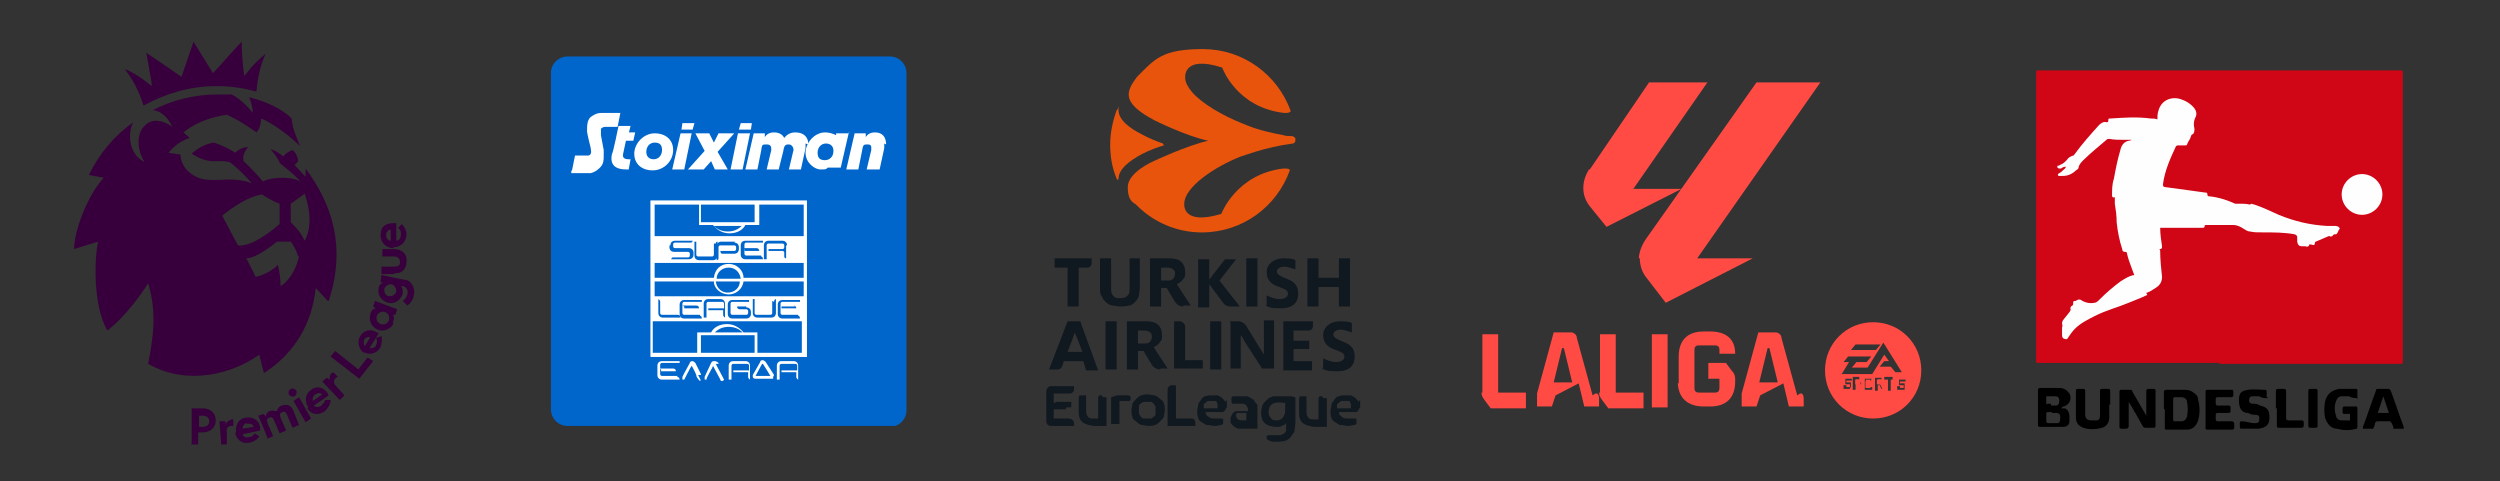 <svg xmlns="http://www.w3.org/2000/svg" xmlns:xlink="http://www.w3.org/1999/xlink" viewBox="0 0 270 52"><rect x="0" y="0" width="270" height="52" fill="#333333" stroke="none"/><defs><style>      .cls-1, .cls-2 {        fill: none;      }      .cls-3 {        fill: #ff4b44;      }      .cls-4 {        fill: #37003c;      }      .cls-5 {        fill: #e9540d;      }      .cls-2 {        stroke: #fff;        stroke-width: .1px;      }      .cls-6 {        fill: #101820;      }      .cls-7 {        clip-path: url(#clippath-1);      }      .cls-8 {        fill: #06c;      }      .cls-9 {        fill: #fff;      }      .cls-10 {        fill: #d00515;      }      .cls-11 {        fill: #fefefe;      }      .cls-12 {        clip-path: url(#clippath);      }    </style><clipPath id="clippath"><rect class="cls-1" x="59.4" y="6" width="38.5" height="40"></rect></clipPath><clipPath id="clippath-1"><rect class="cls-1" x="59.4" y="6" width="38.5" height="40"></rect></clipPath></defs><g><g id="Layer_1"><g id="Layer_1-2"><g><path class="cls-3" d="M171.7,18.3l6.4-9.4h6.3l-8,11.5h5.2l-8.1,4.1-1.7-2.1c-.6-.7-.8-1.4-.8-2.1s.2-1.3.6-2h.1Z"></path><path class="cls-3" d="M177,27.9c0-.6.3-1.4.7-2l12-17h6.9l-13.3,19h6l-9.4,4.8-2-2.6c-.6-.7-.8-1.5-.8-2.2h-.2.1Z"></path><g><path class="cls-3" d="M160.1,42.3v-6.2h1.7v6.3h3v1.7h-3.8l-.6-.8c-.3-.4-.4-.6-.4-.9h.1Z"></path><path class="cls-3" d="M172,42.7l-1.7-6.2c0-.4-.4-.6-.6-.6h-1.9l-1.8,6.6v1.4h1.6l.4-1.2,2.5-1.3.6,2.5h1.6v-.6c0-.5,0-.6-.2-.8h-.2l-.3.2h0ZM167.8,41.3l.9-3.7h.2l.9,3.7h-2,0Z"></path><path class="cls-3" d="M172.8,42.3v-6.2h1.7v6.3h3v1.7h-3.8l-.6-.8c-.3-.4-.4-.6-.4-.9h.1Z"></path><rect class="cls-3" x="178.4" y="36.1" width="1.7" height="7.9"></rect><path class="cls-3" d="M181.3,41.4v-2.9c0-1.7.9-2.7,2.7-2.7h.7c1.7,0,2.7.8,2.7,2.4h-1.7v-.4c0-.4-.2-.5-.5-.5h-1.7c-.4,0-.5.2-.5.5v4.1c0,.4.2.5.5.5h1.7c.4,0,.5-.2.5-.5v-1h-1.2v-1.7h1.9l.6.8c.3.3.4.6.4.9v.3c0,1.7-.9,2.7-2.7,2.7h-.7c-1.7,0-2.8-.9-2.8-2.7h0v.2h.1Z"></path><path class="cls-3" d="M194.1,42.7l-1.7-6.2c0-.4-.4-.6-.6-.6h-1.9l-1.8,6.6v1.4h1.6l.4-1.2,2.5-1.3.6,2.5h1.6v-.6c0-.5,0-.6-.2-.8h-.2l-.3.2h0ZM190,41.3l.9-3.7h.2l.9,3.7h-2,0Z"></path><path class="cls-3" d="M203.3,41.2v.3h-.5v-.5h.4v.2c0-.2,0,0,0,0h.1Z"></path><path class="cls-3" d="M202,41.2v.7h-.5v-.7h.4c0-.2,0,0,0,0h.1Z"></path><path class="cls-3" d="M200.9,41.2v.3h-.5v-.5h.4v.2c0-.2,0,0,0,0h.1Z"></path><path class="cls-3" d="M200.9,41h-.5v.5h.5v-.5c0,.2,0,0,0,0ZM202,41h-.5v.8h.5v-.8c0,.2,0,0,0,0ZM202,41h-.5v.8h.5v-.8c0,.2,0,0,0,0ZM200.9,41h-.5v.5h.5v-.5c0,.2,0,0,0,0ZM200.9,41h-.5v.5h.5v-.5c0,.2,0,0,0,0ZM202,41h-.5v.8h.5v-.8c0,.2,0,0,0,0ZM203.2,41h-.5v.5h.5v-.5c0,.2,0,0,0,0ZM203.2,41h-.5v.5h.5v-.5c0,.2,0,0,0,0ZM202,41h-.5v.8h.5v-.8c0,.2,0,0,0,0ZM200.9,41h-.5v.5h.5v-.5c0,.2,0,0,0,0ZM200.9,41h-.5v.5h.5v-.5c0,.2,0,0,0,0ZM202,41h-.5v.8h.5v-.8c0,.2,0,0,0,0ZM203.2,41h-.5v.5h.5v-.5c0,.2,0,0,0,0ZM203.2,41h-.5v.5h.5v-.5c0,.2,0,0,0,0ZM202,41h-.5v.8h.5v-.8c0,.2,0,0,0,0ZM200.9,41h-.5v.5h.5v-.5c0,.2,0,0,0,0ZM202.3,34.8c-2.9,0-5.2,2.3-5.2,5.2s2.3,5.2,5.2,5.2,5.2-2.3,5.2-5.2-2.3-5.2-5.2-5.2ZM200.4,37.2h2.7l-.5.6h-2.7l.5-.6h0ZM199.8,41.8h0v.2h-.7v-.4h.3v.2h.4v-.3h-.5v-.6h.7v.2h-.6v.2h.5v.6h0ZM201,41.3h0v.2h-.6v.6h-.3v-1.4h.7v.6h.2ZM202.2,41.8v.3h-.8v-1.2h.7v.9h.1ZM202.3,40.4h-3.4l.8-1.3h-.6l.5-.6h2.5l-.5.6h-1.1l-.5.6h1.7l1.7-2.7,2,3.2h-.7l-.5-.6h-1.2l.5-.6h.5l-.5-.7-1.3,2.1h.1ZM203.3,42.2l-.3-.6h-.2v.6h-.3v-1.4h.7v.6h-.2l.3.6h-.2s.2.2.2.2ZM204.6,41h-.4v1.2h-.3v-1.2h-.4v-.3h.9v.3h.2ZM205.6,42.1h-.7v-.4h.3v.2h.4v-.3h-.5v-.6h.7v.2h-.6v.2h.5v.5h0v.4h0v-.2h0ZM205.9,40.8h-.2.2ZM206,41h0v-.2h0v.2-.2h0v.2h0ZM203.2,41h-.4v.5h.5v-.5h-.1ZM202,41h-.4v.8h.5v-.7h-.1ZM200.8,41h-.4v.5h.5v-.5h-.1ZM200.9,41h-.5v.5h.5v-.5c0,.2,0,0,0,0ZM202,41h-.5v.8h.5v-.8c0,.2,0,0,0,0ZM203.2,41h-.5v.5h.5v-.5c0,.2,0,0,0,0ZM203.2,41h-.5v.5h.5v-.5c0,.2,0,0,0,0ZM202,41h-.5v.8h.5v-.8c0,.2,0,0,0,0ZM200.9,41h-.5v.5h.5v-.5c0,.2,0,0,0,0ZM200.9,41h-.5v.5h.5v-.5c0,.2,0,0,0,0ZM202,41h-.5v.8h.5v-.8c0,.2,0,0,0,0ZM203.2,41h-.5v.5h.5v-.5c0,.2,0,0,0,0ZM203.2,41h-.5v.5h.5v-.5c0,.2,0,0,0,0ZM202,41h-.5v.8h.5v-.8c0,.2,0,0,0,0ZM200.9,41h-.5v.5h.5v-.5c0,.2,0,0,0,0ZM200.9,41h-.5v.5h.5v-.5c0,.2,0,0,0,0ZM200.9,41h-.5v.5h.5v-.5c0,.2,0,0,0,0Z"></path><path class="cls-3" d="M200.9,41.2v.3h-.5v-.5h.4v.2c0-.2,0,0,0,0h.1Z"></path><path class="cls-3" d="M202,41.2v.7h-.5v-.7h.4c0-.2,0,0,0,0h.1Z"></path><path class="cls-3" d="M203.3,41.2v.3h-.5v-.5h.4v.2c0-.2,0,0,0,0h.1Z"></path></g></g></g><g class="cls-12"><g class="cls-7"><g><path class="cls-8" d="M96.1,46h-34.8c-1,0-1.8-.8-1.8-1.8V7.9c0-1,.8-1.8,1.8-1.8h34.8c1,0,1.8.8,1.8,1.8v36.4c0,1-.8,1.8-1.8,1.8"></path><rect class="cls-9" x="70.3" y="21.7" width="16.8" height="16.8"></rect><rect class="cls-2" x="70.3" y="21.7" width="16.8" height="16.8"></rect><path class="cls-8" d="M75.7,22.1h5.8v1.9h-5.8v-1.9ZM80.1,24.4c-.4.4-.9.6-1.5.6s-1.1-.2-1.5-.6h2.9ZM70.7,22.1h4.8v2.2h1.5c.5.6,1.1.9,1.8.9s1.4-.3,1.7-.9h1.5v-2.2h4.8v3.4h-16.1v-3.4h0ZM70.7,28.4h16.1v1.6h-6.5c0-.8-.7-1.5-1.6-1.5s-1.5.6-1.6,1.5h-6.4v-1.6h0ZM77.4,30.1c0-.7.6-1.2,1.3-1.2s1.2.5,1.3,1.2h-2.5ZM79.9,30.4c0,.7-.6,1.2-1.3,1.2s-1.2-.5-1.3-1.2h2.5ZM77.1,30.4c0,.8.8,1.4,1.6,1.4s1.5-.6,1.6-1.4h6.5v1.6h-16.1v-1.6h6.5ZM81.5,38.1h-5.8v-1.9h5.8v1.9ZM77.2,35.9c.4-.4.9-.6,1.5-.6s1.1.2,1.5.6h-2.9ZM81.8,38.1v-2.2h-1.5c-.5-.6-1.1-.9-1.8-.9s-1.4.3-1.7.9h-1.5v2.2h-4.8v-3.4h16.1v3.4h-4.8,0Z"></path><path class="cls-9" d="M85.9,39h-1.5c-.3,0-.5.2-.5.5v1.5h.3v-1.5s0-.2.2-.2h1.5s.2,0,.2.2v.5h-1.7v.2h1.6v.5c0,.2.2.3.2.3h0v-1.5c0-.3-.2-.5-.5-.5"></path><path class="cls-9" d="M80.7,39h-1.5c-.3,0-.5.2-.5.5v1.5h.3v-1.5s0-.2.2-.2h1.5s.2,0,.2.2v.5h-1.7v.2h1.6v.5c0,.2.2.3.2.3h0v-1.5c0-.3-.2-.5-.5-.5"></path><path class="cls-9" d="M71.4,39.9h0v.2h1.6s0-.3-.3-.3h-1.5,0Z"></path><path class="cls-9" d="M73.2,40.6h-1.7s-.2,0-.2-.2v-1s0-.2.2-.2h1.9v-.2h-1.9c-.3,0-.5.2-.5.5v1c0,.3.2.5.5.5h1.9s0-.3-.3-.3"></path><path class="cls-9" d="M83.6,40.5l-.9-1.4s-.2-.2-.3-.2-.3,0-.3.2l-.8,1.4v.2h0s0,.2.3.2h1.9v-.2h0M82.4,39.3h0l.5.8.3.5h-1.6l.7-1.3h.2Z"></path><path class="cls-9" d="M77.6,39.2s-.2-.2-.4-.2h0c-.2,0-.3,0-.4.2l-.7,1.5v.3h.2c0-.3.7-1.3.7-1.5h0s.7,1.3.8,1.5c0,.2.3.2.4,0h0l-.9-1.7h.3Z"></path><path class="cls-9" d="M75.7,40.4l-.6-1.2h0s-.2-.2-.3-.2h0s-.3,0-.3.2l-.6,1.1-.2.4h0v.3h.2s.7-1.4.8-1.5h0s.3.5.5,1c0,.3.3.5.3.6h.2l-.3-.6h.3Z"></path><path class="cls-8" d="M75.6,34h-1.7s-.2,0-.2-.2v-1s0-.2.2-.2h1.9v-.2h-1.9c-.3,0-.5.2-.5.5v1c0,.3.2.5.5.5h1.9s0-.3-.2-.3"></path><path class="cls-8" d="M73.9,33.1h0v.2h1.6s0-.3-.3-.3h-1.5,0Z"></path><path class="cls-8" d="M73.2,34h-1.7s-.2,0-.2-.2v-1.2c0-.2-.2-.3-.2-.3h0v1.5c0,.3.2.5.5.5h1.9s0-.3-.3-.3"></path><path class="cls-8" d="M78,32.3h-1.5c-.3,0-.5.2-.5.5v1.5h.3v-1.5s0-.2.2-.2h1.5s.2,0,.2.2v.5h-1.7v.2h1.6v.5c0,.2.2.3.2.3h0v-1.5c0-.3-.2-.5-.5-.5"></path><path class="cls-8" d="M85.9,33.1h-1.5v.2h1.6s0-.3-.3-.3"></path><path class="cls-8" d="M86.2,34h-1.7s-.2,0-.2-.2v-1s0-.2.2-.2h1.9v-.2h-1.9c-.3,0-.5.2-.5.5v1c0,.3.2.5.5.5h1.9s0-.3-.2-.3"></path><path class="cls-8" d="M80.6,33.1h-1s0,.3.3.3h.7s.2,0,.2.2v.2s0,.2-.2.2h-1.5s-.2,0-.2-.2v-1s0-.2.2-.2h1.8v-.2h-1.8c-.3,0-.5.2-.5.5v1c0,.3.2.5.5.5h1.5c.3,0,.5-.2.5-.5v-.2c0-.3-.2-.5-.5-.5"></path><path class="cls-8" d="M83.4,32.5v1.3s0,.2-.2.2h-1.5s-.2,0-.2-.2v-1.5h-.2v1.5c0,.3.2.5.5.5h1.5c.3,0,.5-.2.5-.5v-1.5h0s-.2,0-.2.3"></path><path class="cls-8" d="M77.1,26.3v1.2s0,.2-.2.2h-1.5s-.2,0-.2-.2v-1.4h-.2v1.5c0,.3.2.5.5.5h1.5c.3,0,.5-.2.5-.5v-1.5h0s-.2,0-.2.2"></path><path class="cls-8" d="M85,26.5c0-.3-.2-.5-.5-.5h-1.5c-.3,0-.5.2-.5.5v1.5h.3v-1.5s0-.2.2-.2h1.5s.2,0,.2.2v.2s0,.2-.2.2h-1.5v.2h1.5s.2,0,.2.2v.4c0,.2.2.2.2.2h0v-1.4h0Z"></path><path class="cls-8" d="M79.4,26.1h-1.5c-.3,0-.5.2-.5.5v1.5h0s.2,0,.2-.2v-1.2s0-.2.2-.2h1.5s.2,0,.2.2v.2s0,.2-.2.2h-1.5s0,.3.2.3h1.3c.3,0,.5-.2.5-.5v-.2c0-.3-.2-.5-.5-.5"></path><path class="cls-8" d="M72.3,26.5v.2c0,.3.2.5.5.5h1.5s.2,0,.2.2v.2s0,.2-.2.2h-1.6c-.2,0-.2.2-.2.2h1.9c.3,0,.5-.2.5-.5v-.2c0-.3-.2-.5-.5-.5h-1.5s-.2,0-.2-.2v-.2s0-.2.2-.2h1.7c.2,0,.2-.2.2-.2h-1.9c-.3,0-.5.2-.5.5"></path><path class="cls-8" d="M80.4,26.9h0v.2h1.6s0-.3-.3-.3h-1.5,0Z"></path><path class="cls-8" d="M82.2,27.6h-1.6s-.2,0-.2-.2v-1s0-.2.2-.2h1.8v-.2h-1.9c-.3,0-.5.2-.5.5v1c0,.3.2.5.5.5h1.9s0-.3-.2-.3"></path><path class="cls-9" d="M91.7,14.4h-1.4v.2c-.4-.2-.8-.3-1.2-.3-1.1,0-2.1,1.1-2.1,2.2s1,1.8,1.6,1.8.6,0,.8-.2h1.4l.9-3.9h0ZM90,16.4c0,.5-.4.9-.9.9s-.8-.2-.8-.8.4-1,.9-1,.9.3.8,1"></path><polygon class="cls-9" points="78.6 18.3 77.2 18.3 76.8 17.4 76 18.3 74.3 18.3 76.1 16.3 75.1 14.4 76.6 14.4 77.1 15.4 77.6 14.4 79.3 14.4 77.5 16.4 78.6 18.3"></polygon><path class="cls-9" d="M87,15.5v.5l-.5,2.3h-1.3l.5-2.1c0-.3-.2-.6-.5-.6s-.5,0-.6.7l-.5,2h-1.3l.5-2.1c0-.3,0-.6-.5-.6s-.5,0-.6.7l-.4,2h-1.3l.9-3.9h1.2v.4c.2-.3.5-.5,1-.5s.9.2,1.1.6c.3-.4.7-.6,1.2-.6.9,0,1.4.5,1.4,1.3"></path><path class="cls-9" d="M95.5,15.5v.5l-.5,2.3h-1.4l.5-2.1v-.2c0-.2,0-.4-.4-.4s-.5,0-.6.7l-.4,2h-1.3l.9-3.9h1.2v.4c.2-.3.5-.5,1-.5.8,0,1.2.5,1.2,1.3"></path><path class="cls-9" d="M72.7,16.2c0,1.2-1,2.2-2.2,2.2s-2-.7-2-1.8,1-2.2,2.2-2.2,2,.7,2,1.8M69.8,16.4c0,.5.3.8.8.8s.9-.4.9-1-.3-.8-.8-.8-.9.4-.9,1"></path><path class="cls-9" d="M67.9,14.4l.2-.8h-1.3s-.6,3-.7,3c-.3,1.3.5,1.7,1.5,1.7s.2,0,.3,0l.2-1.1h-.2c-.5,0-.7-.2-.6-.6l.3-1.4h.8l.2-.9h-.8,0Z"></path><polygon class="cls-9" points="72.6 18.3 73.5 14.4 74.7 14.4 73.9 18.3 72.6 18.3"></polygon><polygon class="cls-9" points="78.9 18.3 79.7 14.4 81 14.4 80.2 18.3 78.9 18.3"></polygon><path class="cls-9" d="M61.8,18.3l.3-1.5h1.3c.2,0,.3,0,.4-.2s0-.4,0-.6c0,0-.4-1.6-.4-1.8,0-.7,0-1.4.6-1.7.3-.2.6-.3.9-.3h2.1l-.3,1.5h-1.2c-.2,0-.4,0-.6.2v.7l.3,1.6v.6c0,.5,0,.9-.4,1.3-.3.3-.6.5-1,.6h-2.1v-.2h0Z"></path><polygon class="cls-9" points="73.7 13.3 73.6 14 74.8 14 75 13.3 73.7 13.3"></polygon><polygon class="cls-9" points="80 13.3 79.8 14 81.1 14 81.2 13.3 80 13.3"></polygon></g></g></g><g><g><path class="cls-10" d="M239.7,39.2h-19.6q-.2,0-.2-.2V7.8q0-.2.2-.2h39.2q.2,0,.2.2v31.3q0,.2-.2.2h-19.6,0Z"></path><path class="cls-11" d="M232.6,24.1c.2,0,.4.2.6.3,0,0,.1.1.1.2,0,.7.1,1.3.2,2,0,.1,0,.3-.2.3s0,0,0,.2c0,.9.1,1.9.2,2.8,0,.5-.2.9-.7,1.2-.3.2-.6.4-.9.5,0,0-.2,0,0,.2q0,.1-.1.1c-.6.3-1.2.5-1.9.8-1.2.5-2.4.8-3.6,1.4-.8.4-1.6.8-2.2,1.4-.3.3-.5.6-.7.9-.1.2-.2.3-.4.2-.2,0-.3-.2-.3-.4v-.8s.1-.3,0-.4c0,0,0-.3.1-.4h0c.2-.3.5-.6.7-.9,0,0,.2-.2.1-.4,0,0,0-.2.2-.3,0,0,.1,0,.1-.2s0-.3.2-.3h.1c.2-.2.5-.2.7,0,.4.2.8.3,1.3.2.2,0,.4-.2.6-.4.7-.7,1.4-1.3,2.2-1.9.5-.3.9-.6,1.5-.7-.1-.3-.2-.5-.3-.8-.2-.5-.4-1.1-.5-1.6,0,0,0-.1-.2-.1s-.3-.1-.3-.3c-.3-.9-.5-1.9-.6-2.9,0-.7-.1-1.4-.2-2v-.7h0q-.3.1-.3-.2c0-.6,0-1.2.2-1.8.2-1.1.4-2.1.7-3.1.1-.5.4-.9.9-1,0,0,.2,0,.3-.1h-.8c-.5,0-1.1,0-1.6-.1-.1,0-.2,0-.3.1-.8.7-1.7,1.4-2.5,2.2-.2.2-.4.4-.5.7,0,.2-.1.3-.3.4-.4.4-.9.6-1.4.6h-.4c-.2,0-.2-.2,0-.3.2-.1.3-.2.5-.4,0,0,.2-.1.2-.3-.2,0-.4.1-.5.2h-.2s-.1,0-.2-.1v-.2c.1,0,.2,0,.3-.1.3-.1.5-.3.7-.5.2-.3.4-.4.7-.5.1,0,.1-.1.2-.2.8-1.1,1.7-2.1,2.6-3.1.2-.2.5-.4.8-.3.1,0,.2,0,.2-.2s0-.2.2-.2c1.5-.1,2.9-.2,4.4,0,.2,0,.5,0,.7.1,0-.3,0-.6.1-.9.3-1.2,1.4-1.6,2.4-1.3.6.2,1.1.5,1.5,1,.2.3.3.6.1,1s-.2.8-.1,1.2c0,.2,0,.5-.2.6-.1,0-.2.2-.2.3-.1.3-.3.5-.4.8,0,.1-.1.1-.2.1h-.8s-.1,0-.2.1c-.6,1.3-1.2,2.6-1.4,4.1q0,.3.2.3c1.5.2,3,.4,4.4.6.1,0,.2,0,.2.2s.1.2.2.2c1,.1,1.9.4,2.8.8h.6c.3,0,.6,0,1,.1h0c.2-.2.3,0,.5,0,.9.3,1.7.7,2.6,1.1,1.7.7,3.4,1.1,5.2,1.2h.8c.2,0,.5,0,.6.3h0c-.2.2-.2.5-.4.6-.2,0-.3,0-.4.2,0,0-.2.1-.3,0h-.1c-.5.2-.9.4-1.4.6,0,0-.1,0-.1.2s-.2.2-.4.1h-.2c0,.2-.2.3-.4.2h-.2c-.4,0-.6,0-.7-.5v-.5q0-.2-.3-.3c-1.1-.2-2.2-.2-3.2-.2s-1.1,0-1.6-.1c-.3,0-.5-.2-.7-.3-.3-.2-.7-.4-1.1-.4h-3s-.1,0-.1.1,0,.2-.2.2h-5.1l-.2-.5Z"></path><path class="cls-11" d="M257.3,21c0,1.2-1,2.2-2.2,2.2s-2.2-1-2.2-2.2,1-2.2,2.2-2.2,2.2,1,2.2,2.2Z"></path></g><g><path d="M231.8,45v-2.7c0-.2,0-.3.3-.3h.5q.2,0,.2.2v3.8q0,.2-.2.2h-.8c-.2,0-.3,0-.4-.2-.5-.9-1-1.8-1.5-2.6h0q0,0,0,0v2.6q0,.3-.3.3h-.5q-.2,0-.2-.2v-3.8q0-.2.2-.2h.9c.2,0,.3,0,.3.2.5.9,1,1.7,1.5,2.6v.2h0Z"></path><path d="M222.6,44.1h.3c.4,0,.6.5.6.9v.5c0,.4-.3.6-.7.6h-2.5q-.2,0-.2-.2v-3.8c0,0,0-.2.2-.2h2.1c.5,0,.8.2,1.1.6.3.6,0,1.2-.6,1.4h-.1l-.2.2ZM221.6,44.5h-.4c-.1,0-.2,0-.2.2v.8c0,0,0,.2.2.2h1c.2,0,.3-.2.3-.4v-.3c0-.3-.2-.4-.4-.4h-.5ZM221.5,43.8h.5c.3,0,.4-.2.4-.5s-.1-.5-.4-.5h-.9s-.1,0-.1,0v.8s0,.2.1,0c.1,0,.3,0,.4,0Z"></path><path d="M233.7,44.2v-1.9q0-.2.3-.2h1.8c.4,0,.7,0,1.1.3.3.2.5.4.5.8.2.7.2,1.5,0,2.2-.2.6-.6,1-1.2,1h-2.3q-.1,0-.1-.2v-2h-.1ZM234.7,44.1v1.2c0,0,0,.2.1.2h.8c.3,0,.5-.2.6-.5.1-.5.1-1.1,0-1.6,0-.3-.3-.5-.6-.5h-.7c-.1,0-.2,0-.2.2v1.1h0Z"></path><path d="M254.7,43c-.3,0-.7,0-1-.2h-.8c-.3,0-.5.2-.6.5-.2.5-.2,1.1,0,1.6,0,.3.3.5.6.5h.8s.1,0,.1,0v-.7s0,0-.1,0h-.5c-.1,0-.2,0-.2-.2v-.4c0,0,0-.2.2-.2h1.3s.1,0,.1.2v2c0,0,0,.2-.1.2-.7.2-1.4.2-2.1,0-.7,0-1.1-.6-1.3-1.2-.1-.6-.1-1.1,0-1.7.2-.8.6-1.2,1.5-1.4.6,0,1.2,0,1.8,0,.2,0,.2,0,.2.3v.8Z"></path><path d="M227.8,43.7v1.4c0,.5-.3,1-.8,1.1-.7.2-1.4.2-2,0-.5-.2-.8-.5-.8-1.1v-2.9q0-.2.2-.2h.6q.2,0,.2.2v2.5c0,.5.2.7.7.7h.5c.3,0,.4-.2.4-.5v-2.7q0-.2.2-.2h.7q.2,0,.2.2v1.5h0Z"></path><path d="M259.6,46.3h-1s-.1,0-.1,0c0-.2-.1-.4-.2-.6,0,0-.1-.2-.2-.2h-1.3c-.1,0-.2,0-.3.2,0,.2-.1.4-.2.6,0,0-.1,0-.2,0h-.9v-.2c.5-1.3.9-2.6,1.4-3.9,0-.2.1-.2.3-.2h1c.1,0,.2,0,.3.2.5,1.3.9,2.6,1.4,3.9v.2h0ZM258,44.6c-.2-.6-.4-1.2-.6-1.8h0c-.2.6-.4,1.2-.6,1.8h1.2Z"></path><path d="M238.2,44.2v-1.9q0-.2.2-.2h2.6c.1,0,.2,0,.2.2v.3c0,.2,0,.3-.3.3h-1.4q-.2,0-.2.2v.5c0,0,0,.2.2.2h1.2q.2,0,.2.2v.4c0,0,0,.2-.2.2h-1.2q-.2,0-.2.2v.5c0,0,0,.2.2.2h1.5q.3,0,.3.3v.4c0,0,0,.2-.2.2h-2.7c-.1,0-.2,0-.2-.2v-1.9h0Z"></path><path d="M244.9,43c-.3,0-.6,0-.9-.2h-.8c-.2,0-.3.2-.3.4s0,.3.3.4c.3,0,.6,0,.9.2.8.2,1,.5,1,1.3s-.4,1.1-1.2,1.2c-.6,0-1.2,0-1.8,0-.1,0-.2,0-.2-.2v-.4q0-.2.2-.2c.5,0,.9.2,1.4.2s.5-.2.5-.5,0-.3-.3-.4c-.3,0-.6,0-.9-.2-.7,0-1-.5-1-1.4s.4-1,1-1.1,1.2,0,1.8,0c.1,0,.2,0,.2.2v.6h.1Z"></path><path d="M245.8,44.1v-1.9c0,0,0-.2.2-.2h.6c.2,0,.3,0,.3.3v2.9q0,.2.3.2h1.4q.2,0,.2.2v.3c0,.2,0,.3-.3.3h-2.4q-.2,0-.2-.2v-1.9h0Z"></path><path d="M249.3,44.1v-1.9q0-.2.2-.2h.6q.2,0,.2.2v3.8q0,.2-.2.2h-.6q-.2,0-.2-.2v-1.9Z"></path></g></g><path class="cls-4" d="M23.9,48.1l-.2-2.6h.6c0,0,.1.3.1.3,0-.2.3-.4.6-.5,0,0,.1,0,.2,0v.7s-.1,0-.2,0c-.4,0-.6.3-.5.7v1.3c.1,0-.6,0-.6,0ZM25.5,46.7c-.1-.7.2-1.5,1.1-1.6.6-.1,1.4.2,1.5,1.1,0,0,0,.2,0,.3l-1.9.4c.1.3.4.4.7.3.3,0,.5-.2.6-.4l.5.3c-.2.4-.6.6-1,.7-.8.2-1.5-.3-1.6-1.1ZM26.7,45.7c-.3,0-.5.3-.5.6l1.2-.2c-.1-.3-.4-.4-.7-.3ZM28.9,47.3l-1-2.4.6-.2.2.3s0-.4.4-.6c.3-.1.6,0,.8,0h0s0,0,0,0c.1-.4.4-.6.6-.6.5-.2,1,0,1.2.6l.6,1.5-.7.3-.6-1.4c-.1-.3-.3-.4-.5-.3-.3.1-.3.3-.2.6l.6,1.4-.7.3-.6-1.4c-.1-.3-.3-.4-.5-.3-.3.1-.3.3-.2.6l.6,1.4-.7.3ZM31.8,42.8c-.2.1-.5,0-.6-.2-.1-.2,0-.5.2-.6.2-.1.5,0,.6.2.1.2,0,.5-.2.6ZM33,45.6l-1.3-2.3.6-.4,1.3,2.3-.6.4ZM33.3,44c-.4-.6-.4-1.4.3-1.9.5-.4,1.3-.4,1.8.4,0,0,0,.1.1.2l-1.6,1.1c.2.2.6.2.8,0,.2-.2.4-.4.4-.6h.6c0,.5-.3.9-.6,1.2-.7.5-1.5.4-1.9-.3ZM34,42.6c-.2.2-.3.5-.2.7l1-.7c-.2-.2-.5-.2-.7,0ZM36.6,43.1l-1.8-1.9.5-.4.3.2c0-.3,0-.5.2-.7,0,0,.1,0,.2-.1l.5.5c0,0-.1,0-.2.1-.3.2-.3.6,0,.9l.9,1-.5.5ZM35.7,38.5l.5-.6,2.5,2,1-1.3.6.4-1.5,1.9-3.1-2.4ZM39.4,38.2c-.6-.4-.9-1.2-.5-1.9.3-.5,1-.9,1.8-.4,0,0,.1,0,.2.1l-1,1.6c.3,0,.6,0,.7-.3.1-.2.2-.5,0-.8l.6-.2c.1.4,0,.8-.1,1.2-.4.7-1.2.9-1.9.5ZM39.4,36.6c-.2.3-.1.6,0,.8l.6-1c-.3,0-.5,0-.7.3ZM42.5,34.9c-.2.6-1.1,1-1.7.7-.7-.3-1-1-.8-1.7.1-.4.4-.6.6-.6l-.3-.2.2-.6,2.4.9-.2.6h-.3c.2.2.2.5,0,.8ZM40.7,34.1c-.1.4,0,.7.4.9.4.1.7,0,.9-.4.1-.4,0-.7-.4-.9-.4-.1-.7,0-.9.4ZM43.5,31.7c-.2.7-.9,1.2-1.6,1-.7-.2-1.2-.9-1-1.6,0-.3.3-.5.5-.6h-.3c0-.1.1-.8.1-.8l2.4.5c.5,0,.8.3,1,.7.1.3.2.6.1,1-.1.5-.4.9-.7,1.1l-.5-.5c.2-.1.4-.4.5-.7.1-.5-.1-.8-.5-.9h-.2c.2.2.2.5.2.8ZM41.5,31.2c0,.4.1.7.5.8.4,0,.7-.2.8-.5,0-.4-.2-.7-.5-.8-.4,0-.7.2-.8.5ZM42.6,29.6h-1.4c0,0,0-.8,0-.8h1.3c.5,0,.7-.1.7-.5,0-.3-.2-.6-.6-.6h-1.3c0,0,0-.8,0-.8h1.4c1,.1,1.3.8,1.2,1.4,0,.6-.4,1.3-1.3,1.2ZM42.5,26.8c-.7,0-1.4-.5-1.4-1.4s.5-1.3,1.4-1.3.2,0,.3,0v1.9c.3,0,.5-.3.5-.7s-.1-.5-.3-.7l.4-.4c.3.3.5.7.5,1.1,0,.8-.6,1.4-1.4,1.4ZM41.7,25.4c0,.3.2.6.5.6v-1.2c-.3,0-.5.3-.5.6ZM20.7,48.1v-4h1.2c.8,0,1.4.5,1.4,1.3s-.6,1.3-1.4,1.3h-.5v1.3h-.8ZM21.5,46.1h.4c.4,0,.7-.2.7-.6s-.3-.6-.7-.6h-.4v1.2ZM13.6,7.5c1.6.7,2.6,1.7,2.8,1.8,0-.4-.4-2.4-.6-3.6.9.6,3.1,2.1,3.8,2.6.3-.9,1.3-3.8,1.3-3.8,0,0,1.8,2.9,2.1,3.4.4-.4,2.5-2.8,3.1-3.4,0,1.4.2,3.4.3,3.7.1-.1.9-1.3,2.3-2.4-.6,1.2-.9,2.8-1,4.1-1.4-.4-2.8-.6-4.3-.6-2.9,0-5.5.8-7.9,2.1-.4-1.3-1.1-2.8-2-3.9ZM13.6,7.5c1.6.7,2.6,1.7,2.8,1.8,0-.4-.4-2.4-.6-3.6.9.6,3.1,2.1,3.8,2.6.3-.9,1.3-3.8,1.3-3.8,0,0,1.8,2.9,2.1,3.4.4-.4,2.5-2.8,3.1-3.4,0,1.4.2,3.4.3,3.7.1-.1.9-1.3,2.3-2.4-.6,1.2-.9,2.8-1,4.1-1.4-.4-2.8-.6-4.3-.6-2.9,0-5.5.8-7.9,2.1-.4-1.3-1.1-2.8-2-3.9ZM35.4,32.5l-1.3-1.4c-.4,3.8-2.2,7-5.6,9.2l-.5-2c-2.9,2.1-7.8,3.4-12,1,.5-2.7,1-5.4,0-8.7-2.3,3.6-4.4,5.1-4.4,5.1-1.6-2.7-1.4-8-1-9.6l-2.6.8c0-1.8,1.3-5.6,3.2-7.7l-1.6-.3h0c1.1-2.3,2.8-4.3,4.8-5.7h0c-.6,1-.6,3.4,1.2,4.3-.8-1.3-.9-3,0-3.9.8-.9,2.1-.6,3,.1-.3-.7-1-1.7-2.1-1.8h0c2.1-1.1,4.5-1.7,7.1-1.7s.9,0,1.4,0h0c.7.3,1.8,1.3,2.3,2,0,0,0-.8-.4-1.7,2.8.7,4.1,1.8,4.6,2.3.1,1.2.5,1.9.9,3-.9-1-3.1-2.6-4.2-3,0,0,0,1-.5,1.5-2.1-1.5-3.2-1.9-3.2-1.9-2.3.3-3.8,1.2-4.7,1.9l.7.6c-1.4.4-2.3,1.6-2.3,1.6,0,0,1.3.2,1.3.2,0,0-.1,1.5,1.7,2.4,1.6.8,3.8-.2,6,.7-1.4-1.6-2.4-2.3-2.4-2.3,0,0-.6-.1-.9-.1-.5,0-1.2.1-2-.2-.4-.1-.8-.4-1.2-.6,0,0,1-1,2.4-1.2,0,0,1.3.4,2.3,1.1.7-.7,1.4-.6,1.4-.6,0,0-.7.7-.5,1.5,1,.9,2.1,2.2,2.1,2.2,1.1-.6,3.6-.5,4.1.1-.6-.8-1.6-1.5-2.3-2.1,0-.3-.9-1.4-1-1.5,0,0,.7.2,1.4.8.2-.3.5-.5,1-.7.5.4.6,1.1.6,1.2-.2.3-.4.4-.4.4l1.2,1.3v-.9c2.9,3.9,4.4,8.5,2.5,14.3ZM30.2,24v-2s-.9-.3-1.9-1c-2,.3-4.3,2.3-4.3,2.3,0,0,.8,1.5,1.7,3.2,1.5.2,3.8-1.7,4.5-2.3ZM32.2,27.7s-.2-.8-.8-1.6h-1.5s-2.1,1.8-3.3,1.8c0,0,.7,1.3,1,2,.7-.1,1.9-.7,2.4-1.3,0,0,.3,1,.3,2.3.7-.4,1.6-1.5,2-3.2ZM32.8,21c-.8.6-1.4,1-1.4,1v2c.6.6,1.1,1.1,1.5,2,.8-1.4.6-3.4,0-5.1Z"></path><g><path class="cls-5" d="M139.9,15c0-.2-.2-.2-.3-.3-.4,0-.7,0-1-.1-1-.2-2.7-.5-4.5-1.3-2-.8-4.3-2.1-5.4-3.4-.4-.5-.7-1-.7-1.5,0,0-.3-2.5,4-1.1,0,0,1.5,4.3,6.7,4.9.3,0,.6,0,.7-.2-1.4-3.9-5.1-6.7-9.5-6.7s-5.2,1.1-7,2.9c0,0,0,0-.1.1-.2.3-.9,1.1-.9,1.9,0,1.1,1.3,2,2.8,2.8h0s3.4,1.7,5.8,2.2h0c.1,0,.1,0,.1,0,0,0,0,0-.1,0-2.3.5-5.9,2.2-5.9,2.2,0,0-2.8,1.2-2.8,2.8s.7,1.7.9,1.9c0,0,0,0,.1.1,1.8,1.8,4.3,2.9,7,2.9,4.4,0,8.1-2.8,9.5-6.7,0-.2-.3-.2-.7-.2-5.1.6-6.7,4.9-6.7,4.9-4.3,1.3-4-1.1-4-1.1,0-1.8,3.3-4,6.1-5.1.4-.1,2.6-1,5.6-1.4.2,0,.3-.2.3-.3,0-.2,0-.4,0-.6"></path><path class="cls-5" d="M125.6,15.5s.1,0,.1,0-.1,0-.1,0h0c-.6-.2-1.6-.6-2.3-1-1.4-.7-2.5-1.6-2.5-2.6s0-.1-.1-.1c0,0-.1.1-.1.1-.4,1.1-.7,2.4-.7,3.7s.2,2.5.7,3.7c0,0,0,.1.1.1s.1,0,.1-.1c0-1,1.1-1.9,2.6-2.7.8-.4,1.6-.7,2.3-.9"></path><path class="cls-6" d="M146.7,43.4c0-.1-.2-.3-.3-.4-.1-.1-.3-.2-.5-.3-.2,0-.4,0-.6,0-.3,0-.5,0-.7.1-.2,0-.4.2-.5.4-.1.2-.3.3-.3.5,0,.2-.1.5-.1.7,0,.3,0,.5.1.7,0,.2.2.4.4.5.2.1.3.2.5.3.2,0,.4,0,.7.1.2,0,.5,0,.8-.1.2,0,.3-.1.3-.2,0,0,0,0,0-.1,0,0,0,0,0-.1,0,0,0-.2,0-.2,0,0,0-.1-.1-.1h0s0,0,0,0c0,0-.1,0-.2,0-.1,0-.4,0-.6,0-.3,0-.5,0-.7-.2-.2-.1-.3-.3-.3-.5h0s1.3,0,1.3,0c.2,0,.3,0,.5,0,.1,0,.2,0,.3-.2,0,0,.1-.2.2-.3,0-.1,0-.2,0-.3,0-.2,0-.3,0-.5M145.9,44.1c0,0-.1,0-.3,0h-1.2c0-.1,0-.2,0-.3,0-.1,0-.2.2-.3,0,0,.2-.2.3-.2.1,0,.2,0,.4,0,.1,0,.2,0,.3,0,0,0,.2,0,.2.1,0,0,0,.1.1.2,0,0,0,.1,0,.2,0,.1,0,.2,0,.3"></path><path class="cls-6" d="M132.3,43.4c0-.1-.2-.3-.3-.4-.1-.1-.3-.2-.5-.3-.2,0-.4,0-.6,0-.3,0-.5,0-.7.1-.2,0-.4.2-.5.4-.1.2-.3.3-.3.5,0,.2-.1.5-.1.7,0,.3,0,.5.1.7,0,.2.2.4.4.5.2.1.3.2.5.3.2,0,.4,0,.7.1.2,0,.5,0,.8-.1.2,0,.3-.1.3-.2,0,0,0,0,0-.1,0,0,0,0,0-.1,0,0,0-.2,0-.2,0,0,0-.1-.1-.1h0s0,0,0,0c0,0-.1,0-.2,0-.1,0-.4,0-.6,0-.3,0-.5,0-.7-.2-.2-.1-.3-.3-.3-.5h0s1.3,0,1.3,0c.2,0,.3,0,.5,0,.1,0,.2,0,.3-.2,0,0,.1-.2.2-.3,0-.1,0-.2,0-.3,0-.2,0-.3,0-.5M131.5,44.1c0,0-.1,0-.3,0h-1.2c0-.1,0-.2,0-.3,0-.1,0-.2.2-.3,0,0,.2-.2.3-.2.1,0,.2,0,.4,0,.1,0,.2,0,.3,0,0,0,.2,0,.2.1,0,0,0,.1.1.2,0,0,0,.1,0,.2,0,.1,0,.2,0,.3"></path><path class="cls-6" d="M135.5,43.4c0-.2-.2-.3-.4-.4-.2-.1-.3-.2-.5-.2-.2,0-.4,0-.7,0s-.3,0-.4,0c-.1,0-.2,0-.3,0,0,0-.2,0-.2.2,0,0,0,.1,0,.2s0,.2,0,.2c0,0,0,.1.1.2,0,0,0,0,.1,0,0,0,.1,0,.2,0,0,0,.2,0,.3,0,0,0,.2,0,.3,0,.3,0,.5,0,.6.2.1.1.2.3.2.5h0c0,.1,0,.1,0,.1,0,0,0,0-.2,0-.1,0-.3,0-.5,0s-.4,0-.5,0c0,0,0,0,0,0,0,0,0,0,0,0,0,0,0,0,0,0,0,0,0,0,0,0,0,0,0,0,0,0,0,0,0,0,0,0,0,0,0,0,0,0,0,0,0,0,0,0-.3,0-.4.2-.5.3-.1.2-.2.3-.2.5,0,0,0,0,0,0,0,0,0,.1,0,.1h0c0,.1,0,.2,0,.3,0,.1.2.3.3.4.1.1.3.2.5.3.2,0,.5,0,.7,0,.4,0,.6,0,.9,0,.1,0,.3,0,.4,0,0,0,.1,0,.1,0v-1.9c0-.3,0-.5,0-.7M134.8,45.4h0s-.1,0-.2,0c-.1,0-.2,0-.3,0h0c0,0-.1,0-.2,0,0,0,0,0,0,0,0,0,0,0,0,0,0,0,0,0,0,0-.4,0-.5-.2-.6-.4,0,0,0-.2,0-.3,0,0,0,0,0,0,0,0,0,0,.1-.1,0,0,0,0,.1,0,0,0,0,0,.1,0,0,0,.2,0,.2,0,0,0,.1,0,.2,0,.2,0,.4,0,.4,0,0,0,0,0,0,0h0v.9Z"></path><path class="cls-6" d="M129,45.3c-.1-.1-.3-.1-.3-.1h-1.7v-3.5c0,0,0-.1-.1-.1h-.3c-.3,0-.5.2-.5.5v3.9h3v-.3c0-.1,0-.3-.1-.3"></path><path class="cls-6" d="M119,42.7c-.1,0-.2,0-.3,0,0,0-.1.1-.1.3v2.2h0s0,0-.1,0c0,0-.2,0-.3,0-.3,0-.6,0-.7-.2-.1-.1-.2-.3-.2-.6v-1.7s0,0-.1,0c0,0-.2,0-.3,0-.1,0-.2,0-.3,0,0,0-.1.1-.1.3v1.5c0,.5.1.8.4,1.1.3.2.8.4,1.4.4s.3,0,.4,0c.1,0,.3,0,.4,0,.1,0,.2,0,.3,0,0,0,0,0,.1,0v-3.1s0,0-.1,0c0,0-.2,0-.3,0"></path><path class="cls-6" d="M122.1,42.8c0,0-.1,0-.2-.1,0,0-.2,0-.3,0-.1,0-.2,0-.3,0-.2,0-.4,0-.5,0-.2,0-.3,0-.4.1-.1,0-.2,0-.3.1,0,0-.1,0-.1,0v2.9h.9v-2.5h0s.1,0,.2,0c0,0,.2,0,.4,0s.1,0,.2,0c0,0,.1,0,.2,0,0,0,.1,0,.1,0,0,0,0,0,0,0,0,0,0,0,.1-.1,0,0,0-.2,0-.3s0-.1,0-.2"></path><path class="cls-6" d="M125.3,43.1c-.2-.2-.3-.3-.6-.4-.2,0-.5-.1-.7-.1s-.5,0-.7.1c-.2,0-.4.2-.6.4-.2.2-.3.3-.4.5,0,.2-.1.4-.1.7s0,.5.1.7c0,.2.2.4.4.5.2.2.3.3.6.4.2,0,.5.1.7.1s.5,0,.7-.1c.2,0,.4-.2.6-.4.2-.2.3-.3.4-.5,0-.2.1-.4.1-.7s0-.5-.1-.7c0-.2-.2-.4-.4-.5M124.8,44.7c0,.1,0,.2-.2.3,0,0-.2.2-.3.2-.1,0-.2,0-.4,0s-.3,0-.4,0c-.1,0-.2-.1-.3-.2,0,0-.1-.2-.2-.3,0-.1,0-.3,0-.4s0-.3,0-.4c0-.1,0-.2.2-.3,0,0,.2-.2.3-.2.1,0,.2,0,.4,0s.3,0,.4,0c.1,0,.2.1.3.2,0,0,.1.2.2.3,0,.1,0,.3,0,.4s0,.3,0,.4"></path><path class="cls-6" d="M142.8,42.8c-.1,0-.2,0-.3,0,0,0-.1.1-.1.3v2.2h0s0,0-.1,0c0,0-.1,0-.3,0-.3,0-.6,0-.7-.2-.1-.1-.2-.3-.2-.6v-1.7s0,0-.1,0c0,0-.2,0-.3,0-.1,0-.2,0-.3,0,0,0-.1.1-.1.3v1.5c0,.5.1.8.4,1.1.3.2.8.4,1.4.4s.3,0,.4,0c.1,0,.3,0,.4,0,.1,0,.2,0,.3,0,0,0,0,0,.1,0v-3.1s0,0-.1,0c0,0-.2,0-.3,0"></path><path class="cls-6" d="M113,42.2v3.3c0,.3.2.5.5.5h2.5c0-.4,0-.8-.7-.8h-1.5v-1h1.3s0,0,0,0l.2-.7s0,0,0,0h-1.5v-1h1.7c.3,0,.5-.2.5-.5v-.3h-2.5c-.2,0-.5.2-.5.6"></path><path class="cls-6" d="M139.5,42.8c0,0-.1,0-.2,0-.5,0-.9,0-1.2,0h0s0,0-.1,0c0,0,0,0,0,0h-.1c0,0,0,0,0,0h0c0,0-.1,0-.2,0-.2,0-.3,0-.4.1-.2,0-.4.2-.6.4-.2.2-.3.3-.4.6,0,0,0,0,0,0,0,.2-.1.4-.1.6s0,.5.1.7c0,.2.2.4.3.5.1.1.3.2.5.3.2,0,.4.1.6.1s.2,0,.4,0c.1,0,.2,0,.3-.1,0,0,.1,0,.2-.1,0,0,0,0,.1,0l.2-.2v.3c0,.2,0,.4,0,.5,0,.1-.1.2-.2.3,0,0-.2.1-.4.2-.2,0-.5,0-.8,0-.1,0-.2,0-.3,0,0,0-.1,0-.2,0,0,0,0,0,0,0,0,0,0,0,0,0h0c0,0-.1,0-.2.1,0,0,0,.1,0,.2,0,0,0,0,0,.1,0,0,0,0,0,0,0,0,0,0,0,0,0,0,0,0,0,0,0,0,0,0,0,0,0,0,0,0,0,0,0,0,0,0,.1.1.1,0,.3.2.6.2.1,0,.2,0,.3,0,.6,0,1.2,0,1.6-.5,0,0,0,0,0,0,0,0,0,0,0,0,.1-.2.3-.4.4-.6,0-.3.1-.6.1-.9v-.2s0,0,0,0v-2.6s0,0-.1,0M137.9,45.4c-.3,0-.5,0-.6-.2-.2-.2-.3-.4-.3-.7,0-.6.3-1.2,1.6-1,0,0,.1,0,.2,0v.9c0,.3-.2,1-.9,1"></path><path class="cls-6" d="M114,43.4h1.4c.2,0,.3,0,.3,0,0,0,0,.2,0,.3s0,.2,0,.2c0,0,0,.1,0,.1h-1.7"></path><polygon class="cls-6" points="144.6 33.1 144.6 31 142.4 31 142.4 33.1 141.2 33.1 141.2 27.9 142.4 27.9 142.4 30 144.6 30 144.6 27.9 145.8 27.9 145.8 33.1 144.6 33.1"></polygon><path class="cls-6" d="M118.8,27.9v3.2c0,.4,0,.7.2.9.1.3.3.5.4.6.2.2.4.3.7.4.3,0,.6.1.9.1s.6,0,.9-.1c.3,0,.5-.2.7-.4.2-.2.3-.4.4-.6,0-.3.1-.6.1-.9v-3.2h-1.1v3.2c0,.3,0,.6-.2.8-.2.2-.4.3-.8.3s-.6,0-.8-.3c-.2-.2-.2-.5-.2-.8v-3.2h-1.2Z"></path><path class="cls-6" d="M115.3,33.1v-4.2h-1.4v-1h4v.5c0,.3-.2.5-.5.5h-.9v4.2h-1.2Z"></path><rect class="cls-6" x="134.6" y="27.9" width="1.2" height="5.2"></rect><path class="cls-6" d="M130.6,30.7h0c0,0,1.5,2,1.5,2,.2.3.5.4.8.4h1l-2.2-2.8h0s0,0,0,0l1.8-2.3h-1.2l-1.7,2.2h0c0,0,0,0,0,0v-2.2h-1.2v5.2h1.2v-2.3h0Z"></path><path class="cls-6" d="M127.8,33.1c-.4,0-.7-.2-.9-.5l-.9-1.5h-.6v2h-1.2v-5.2h2.1c.5,0,1,.1,1.3.4.3.3.4.7.4,1.1s0,.5-.2.7c-.1.2-.3.4-.7.6h0s1.5,2.3,1.5,2.3h-.8ZM125.4,30.3h.7c.3,0,.4,0,.6-.2.1-.1.2-.3.2-.5s0-.4-.2-.5c-.1-.1-.3-.2-.6-.2h-.7v1.5Z"></path><path class="cls-6" d="M136.8,32.9v-1c.4.2.9.4,1.4.4s.9-.2.9-.6-.4-.5-1.2-.8c-.5-.2-1.1-.6-1.1-1.5s.8-1.5,1.8-1.5,1.1.1,1.3.2v1c-.3-.1-.8-.3-1.2-.3s-.8.2-.8.5.3.5.8.7c.7.3,1.5.5,1.5,1.7s-.8,1.6-1.9,1.6-1.2-.1-1.6-.3"></path><path class="cls-6" d="M138.6,39.9v-5.2h3.2v.5c0,.3-.2.5-.5.5h-1.6v1.1h1.7v.9h-1.7v1.3h2v1h-3.2Z"></path><path class="cls-6" d="M126.8,39.9v-5.2h.6c.3,0,.6.3.6.6v3.6h1.9v.9h-3.1Z"></path><rect class="cls-6" x="119.4" y="34.7" width="1.2" height="5.2"></rect><path class="cls-6" d="M125.3,39.9c-.4,0-.7-.2-.9-.5l-.9-1.5h-.6v2h-1.2v-5.2h2.1c.5,0,1,.1,1.3.4.3.3.4.7.4,1.1s0,.5-.2.7c-.1.2-.3.4-.7.6h0s1.5,2.3,1.5,2.3h-.8ZM122.9,37.1h.7c.3,0,.4,0,.6-.2.1-.1.2-.3.2-.5s0-.4-.2-.5c-.1-.1-.3-.2-.6-.2h-.7v1.5Z"></path><path class="cls-6" d="M116.7,34.7h-1.4l-2,5.2h.9c.2,0,.4-.1.5-.3l.2-.6h2.1l.3,1h1.3l-1.9-5.2ZM115.3,38l.5-1.3c.1-.3.2-.6.3-.8h0c0,.2.2.5.3.8l.5,1.3h-1.5Z"></path><path class="cls-6" d="M142.9,39.7v-1c.4.2.9.4,1.4.4s.9-.2.9-.6-.4-.5-1.2-.8c-.5-.2-1.1-.6-1.1-1.5s.8-1.5,1.8-1.5,1.1.1,1.3.2v1c-.3-.1-.8-.3-1.2-.3s-.8.2-.8.5.3.5.8.7c.7.3,1.5.5,1.5,1.7s-.8,1.6-1.9,1.6-1.2-.1-1.6-.3"></path><path class="cls-6" d="M133,34.7h.7c.4,0,.7.2.9.5l1.4,2.3c.2.3.4.6.5.8h0c0-.2,0-.6,0-.8v-2.9h1.1v5.2h-1.3l-1.8-2.8c-.2-.3-.3-.6-.5-.8h0c0,.2,0,.5,0,.7v2.9h-1.1v-5.2Z"></path><rect class="cls-6" x="130.7" y="34.7" width="1.2" height="5.2"></rect></g></g></g></svg>
